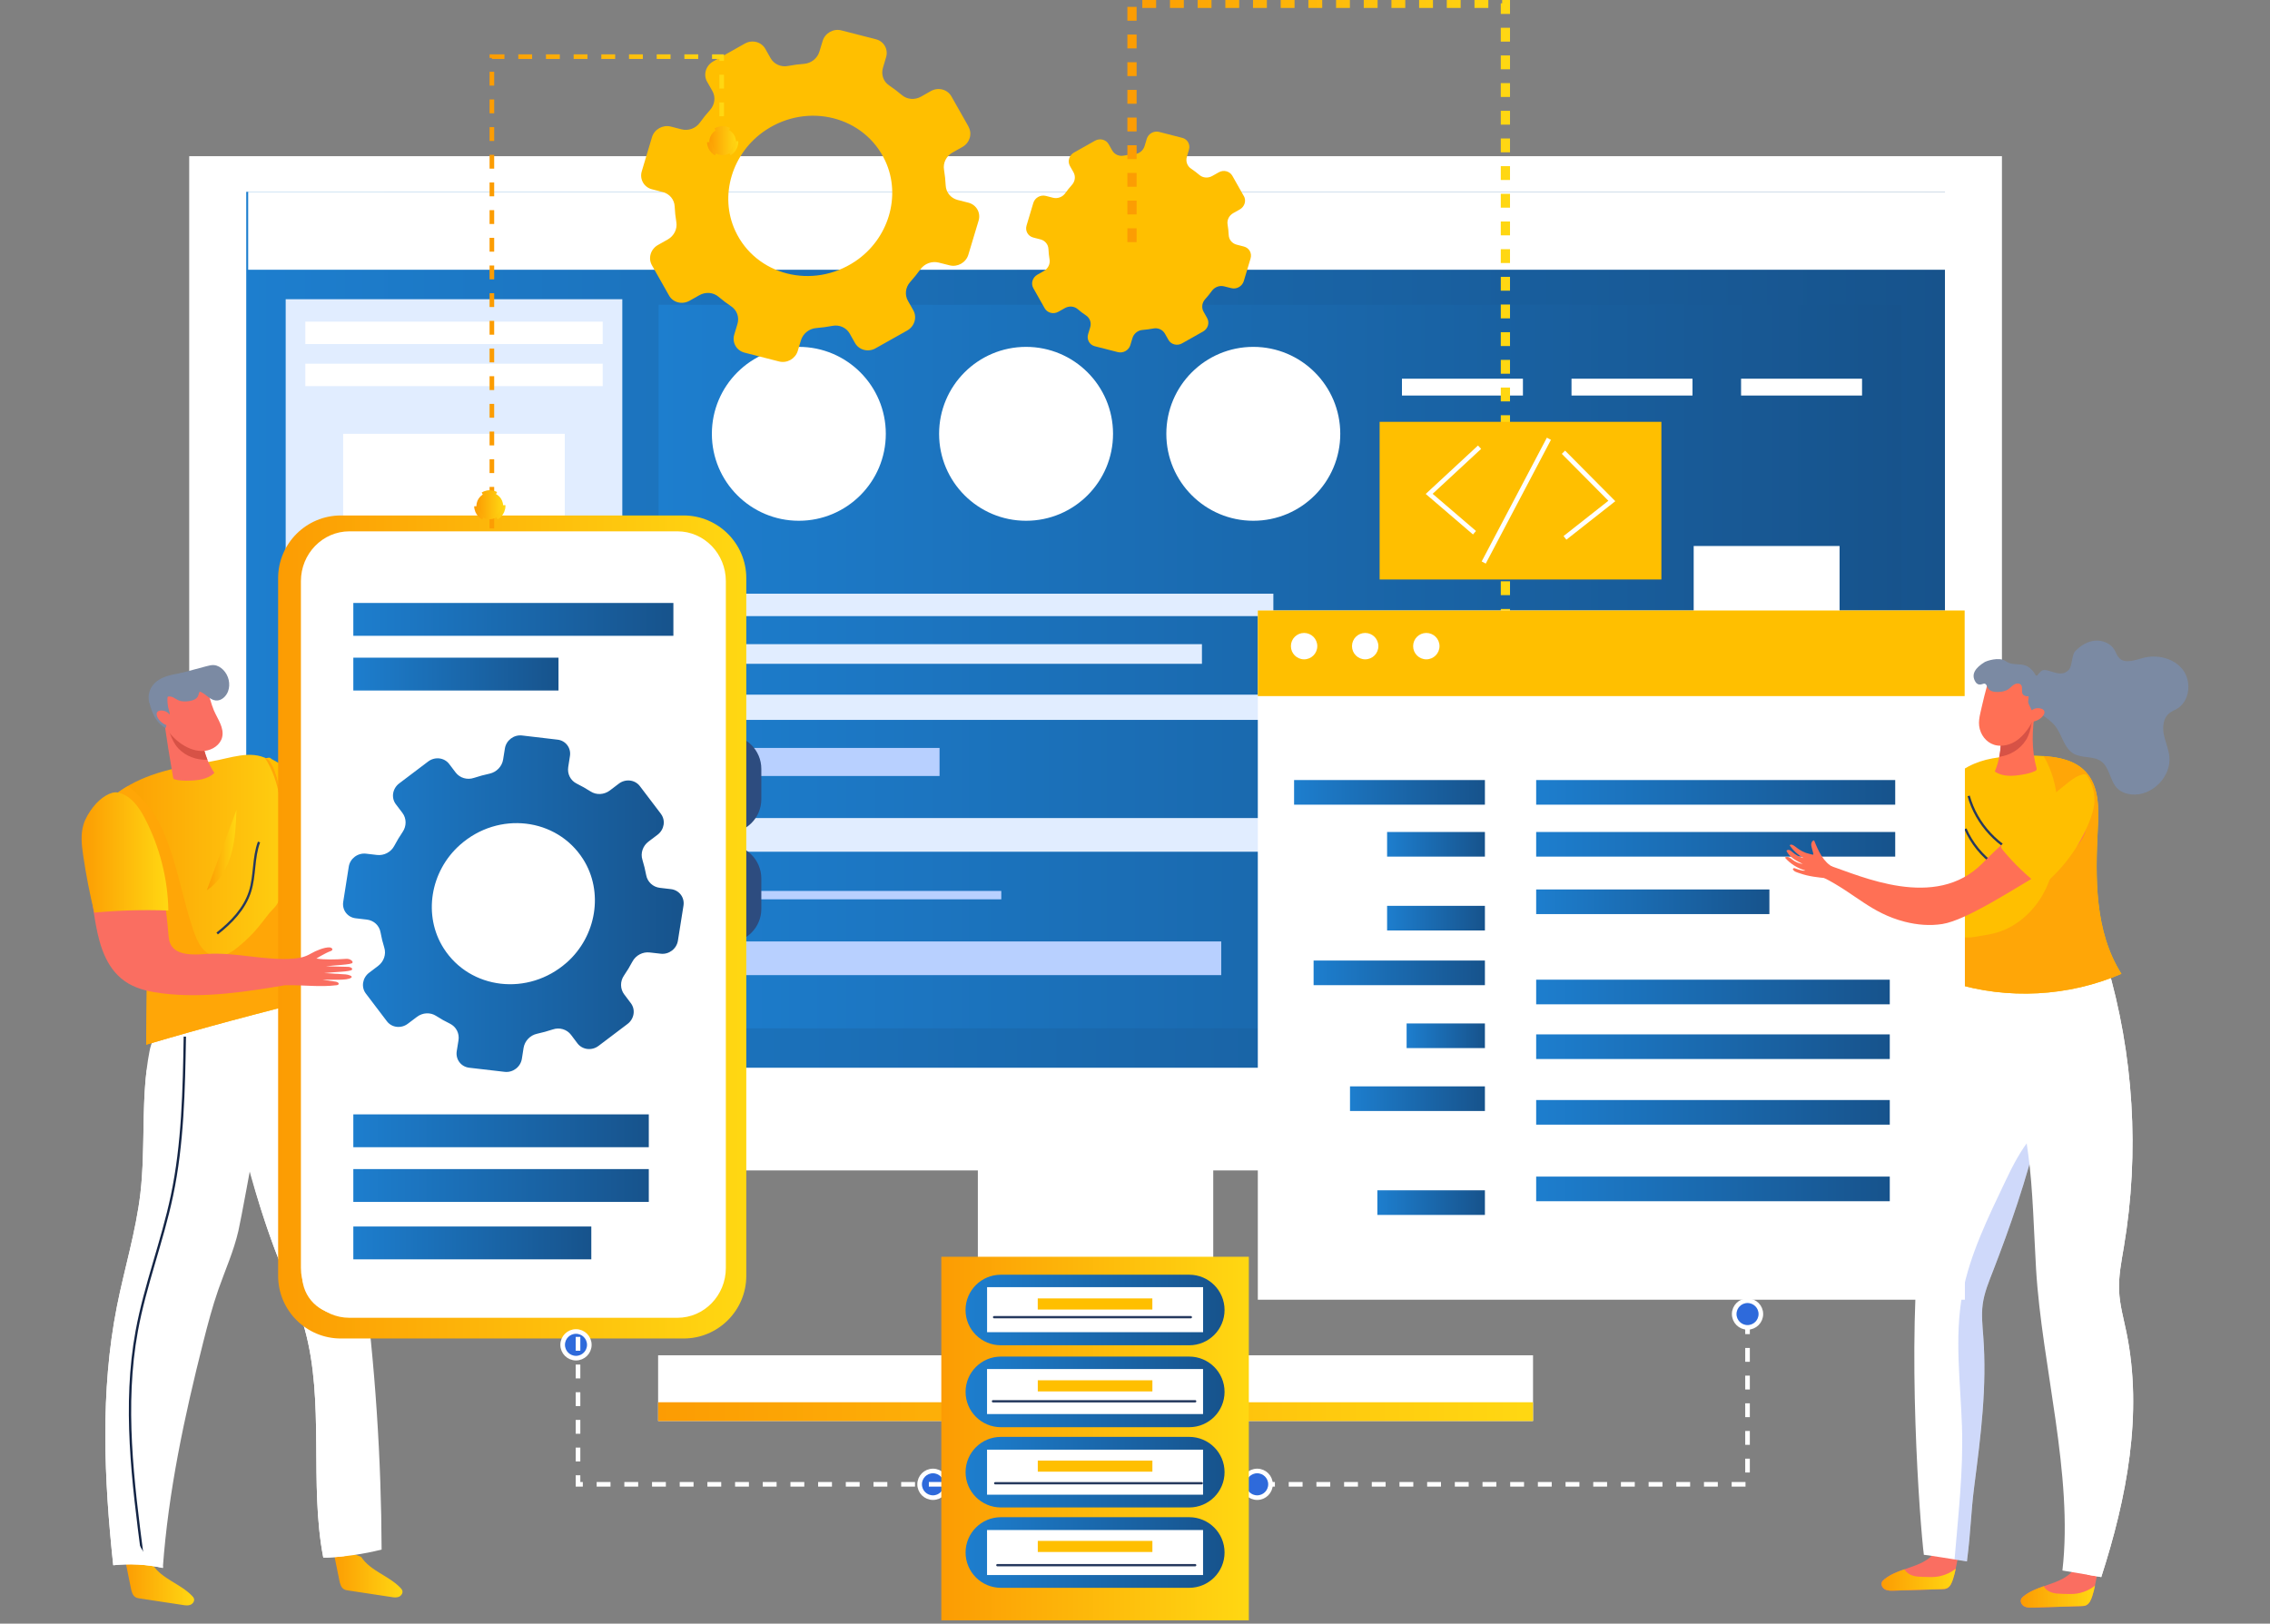 <?xml version="1.0" encoding="UTF-8"?>
<svg xmlns="http://www.w3.org/2000/svg" xmlns:xlink="http://www.w3.org/1999/xlink" viewBox="0 0 492 352">
  <rect x="0" y="0" width="492" height="352" fill="#808080" stroke="none"/>
  <defs>
    <style>
      .cls-1 {
        stroke: #7d7d7d;
      }

      .cls-1, .cls-2, .cls-3, .cls-4, .cls-5, .cls-6, .cls-7, .cls-8, .cls-9, .cls-10, .cls-11, .cls-12, .cls-13, .cls-14, .cls-15, .cls-16, .cls-17, .cls-18, .cls-19, .cls-20, .cls-21, .cls-22, .cls-23, .cls-24, .cls-25, .cls-26, .cls-27, .cls-28, .cls-29, .cls-30, .cls-31, .cls-32, .cls-33, .cls-34, .cls-35, .cls-36, .cls-37, .cls-38, .cls-39, .cls-40, .cls-41, .cls-42, .cls-43, .cls-44, .cls-45, .cls-46, .cls-47, .cls-48, .cls-49, .cls-50, .cls-51, .cls-52, .cls-53, .cls-54, .cls-55, .cls-56, .cls-57, .cls-58, .cls-59, .cls-60, .cls-61, .cls-62, .cls-63, .cls-64, .cls-65, .cls-66, .cls-67, .cls-68, .cls-69, .cls-70, .cls-71, .cls-72 {
        stroke-miterlimit: 10;
      }

      .cls-1, .cls-2, .cls-3, .cls-4, .cls-5, .cls-6, .cls-7, .cls-8, .cls-9, .cls-10, .cls-11, .cls-12, .cls-13, .cls-15, .cls-16, .cls-17, .cls-18, .cls-19, .cls-20, .cls-21, .cls-22, .cls-23, .cls-24, .cls-25, .cls-26, .cls-27, .cls-28, .cls-29, .cls-73, .cls-30, .cls-31, .cls-32, .cls-33, .cls-34, .cls-35, .cls-36, .cls-37, .cls-38, .cls-39, .cls-40, .cls-41, .cls-42, .cls-43, .cls-44, .cls-45, .cls-46, .cls-47, .cls-48, .cls-49, .cls-50, .cls-51, .cls-52, .cls-53, .cls-54, .cls-55, .cls-56, .cls-57, .cls-59, .cls-60, .cls-61, .cls-62, .cls-63, .cls-64, .cls-65, .cls-66, .cls-67, .cls-68, .cls-69, .cls-71, .cls-72 {
        fill: none;
      }

      .cls-1, .cls-2, .cls-3, .cls-4, .cls-5, .cls-6, .cls-7, .cls-8, .cls-10, .cls-11, .cls-12, .cls-13, .cls-15, .cls-16, .cls-17, .cls-18, .cls-19, .cls-20, .cls-21, .cls-22, .cls-23, .cls-24, .cls-25, .cls-27, .cls-28, .cls-29, .cls-30, .cls-31, .cls-32, .cls-33, .cls-34, .cls-35, .cls-36, .cls-38, .cls-40, .cls-41, .cls-42, .cls-43, .cls-44, .cls-45, .cls-46, .cls-48, .cls-49, .cls-50, .cls-52, .cls-53, .cls-54, .cls-55, .cls-56, .cls-57, .cls-59, .cls-60, .cls-61, .cls-62, .cls-63, .cls-64, .cls-66, .cls-67, .cls-68, .cls-69, .cls-71, .cls-72 {
        stroke-width: .75px;
      }

      .cls-2 {
        stroke: #b8b8b8;
      }

      .cls-3 {
        stroke: #d9d9d9;
      }

      .cls-4 {
        stroke: #8a8a8a;
      }

      .cls-5 {
        stroke: #b4b4b4;
      }

      .cls-74 {
        fill: url(#linear-gradient-15);
      }

      .cls-75 {
        fill: url(#linear-gradient-13);
      }

      .cls-76 {
        fill: url(#linear-gradient-28);
      }

      .cls-77 {
        fill: url(#linear-gradient-42);
      }

      .cls-6 {
        stroke: #646464;
      }

      .cls-7 {
        stroke: #545454;
      }

      .cls-8 {
        stroke: #868686;
      }

      .cls-78 {
        fill: #2d4c7f;
      }

      .cls-9 {
        stroke: url(#linear-gradient-21);
        stroke-width: 2px;
      }

      .cls-9, .cls-47, .cls-58, .cls-65, .cls-70 {
        stroke-dasharray: 3 3;
      }

      .cls-79 {
        fill: url(#linear-gradient-2);
      }

      .cls-10 {
        stroke: #191919;
      }

      .cls-11 {
        stroke: #4f4f4f;
      }

      .cls-12 {
        stroke: #000;
      }

      .cls-80 {
        fill: url(#linear-gradient-25);
      }

      .cls-13 {
        stroke: #9b9b9b;
      }

      .cls-81 {
        fill: url(#linear-gradient-10);
      }

      .cls-82 {
        fill: url(#linear-gradient-12);
      }

      .cls-83 {
        fill: url(#linear-gradient-40);
      }

      .cls-84 {
        fill: url(#linear-gradient-27);
      }

      .cls-14 {
        fill: #2e6adb;
      }

      .cls-14, .cls-26, .cls-32, .cls-65 {
        stroke: #fff;
      }

      .cls-15 {
        stroke: #111;
      }

      .cls-16 {
        stroke: #212121;
      }

      .cls-17 {
        stroke: #bcbcbc;
      }

      .cls-18 {
        stroke: #3b3b3b;
      }

      .cls-85 {
        fill: url(#linear-gradient-37);
      }

      .cls-19 {
        stroke: #797979;
      }

      .cls-86 {
        fill: #ff7055;
      }

      .cls-20 {
        stroke: #b0b0b0;
      }

      .cls-21 {
        stroke: silver;
      }

      .cls-87 {
        fill: #fff;
      }

      .cls-22 {
        stroke: #d5d5d5;
      }

      .cls-88 {
        fill: url(#linear-gradient-39);
      }

      .cls-23 {
        stroke: #1d1d1d;
      }

      .cls-24 {
        stroke: #262626;
      }

      .cls-89 {
        fill: #5d81ec;
        mix-blend-mode: multiply;
        opacity: .3;
      }

      .cls-25 {
        stroke: #c9c9c9;
      }

      .cls-90 {
        fill: url(#linear-gradient-26);
      }

      .cls-27 {
        stroke: #929292;
      }

      .cls-28 {
        stroke: #a7a7a7;
      }

      .cls-29 {
        stroke: #969696;
      }

      .cls-91 {
        fill: url(#linear-gradient-4);
      }

      .cls-30 {
        stroke: #434343;
      }

      .cls-92 {
        fill: url(#linear-gradient-35);
      }

      .cls-93 {
        fill: url(#linear-gradient-30);
      }

      .cls-31 {
        stroke: #e6e6e6;
      }

      .cls-94 {
        fill: #7b8aa3;
      }

      .cls-33 {
        stroke: #363636;
      }

      .cls-95 {
        fill: url(#linear-gradient-3);
      }

      .cls-34 {
        stroke: #eee;
      }

      .cls-35 {
        stroke: #fbfbfb;
      }

      .cls-96 {
        fill: url(#linear-gradient-34);
      }

      .cls-97 {
        fill: url(#linear-gradient-5);
      }

      .cls-36 {
        stroke: #9f9f9f;
      }

      .cls-98 {
        fill: url(#linear-gradient-38);
      }

      .cls-99 {
        fill: url(#linear-gradient-22);
      }

      .cls-100 {
        fill: url(#linear-gradient-24);
      }

      .cls-101 {
        fill: #fa6e61;
      }

      .cls-102 {
        isolation: isolate;
      }

      .cls-103 {
        fill: #d75246;
      }

      .cls-37, .cls-39 {
        stroke: #26395e;
      }

      .cls-37, .cls-39, .cls-51 {
        stroke-width: .5px;
      }

      .cls-38 {
        stroke: #080808;
      }

      .cls-104 {
        fill: url(#linear-gradient-33);
      }

      .cls-39 {
        stroke-linecap: round;
      }

      .cls-105 {
        fill: url(#linear-gradient-8);
      }

      .cls-40 {
        stroke: #717171;
      }

      .cls-41 {
        stroke: #474747;
      }

      .cls-42 {
        stroke: #0d0d0d;
      }

      .cls-43 {
        stroke: #c4c4c4;
      }

      .cls-44 {
        stroke: #757575;
      }

      .cls-45 {
        stroke: #f7f7f7;
      }

      .cls-106 {
        fill: url(#linear-gradient-14);
      }

      .cls-46 {
        stroke: #828282;
      }

      .cls-107 {
        fill: url(#linear-gradient-29);
      }

      .cls-47 {
        stroke: url(#linear-gradient-16);
      }

      .cls-48 {
        stroke: #040404;
      }

      .cls-108 {
        fill: url(#linear-gradient-7);
      }

      .cls-109 {
        fill: url(#linear-gradient-9);
      }

      .cls-49 {
        stroke: #d1d1d1;
      }

      .cls-50 {
        stroke: #4b4b4b;
      }

      .cls-110 {
        fill: url(#linear-gradient-11);
      }

      .cls-111 {
        fill: #ffa607;
      }

      .cls-51 {
        stroke: #132444;
      }

      .cls-52 {
        stroke: #323232;
      }

      .cls-53 {
        stroke: #2a2a2a;
      }

      .cls-54 {
        stroke: #151515;
      }

      .cls-112 {
        fill: url(#linear-gradient-6);
      }

      .cls-55 {
        stroke: #a3a3a3;
      }

      .cls-56 {
        stroke: #ababab;
      }

      .cls-57 {
        stroke: #dedede;
      }

      .cls-58 {
        fill: url(#linear-gradient-17);
        stroke: url(#linear-gradient-18);
      }

      .cls-59 {
        stroke: #eaeaea;
      }

      .cls-113 {
        fill: url(#linear-gradient-36);
      }

      .cls-60 {
        stroke: #3f3f3f;
      }

      .cls-61 {
        stroke: #cdcdcd;
      }

      .cls-114 {
        opacity: .1;
      }

      .cls-62 {
        stroke: #696969;
      }

      .cls-63 {
        stroke: #f2f2f2;
      }

      .cls-64 {
        stroke: #8e8e8e;
      }

      .cls-66 {
        stroke: #e2e2e2;
      }

      .cls-115 {
        fill: url(#linear-gradient-32);
      }

      .cls-116 {
        fill: url(#linear-gradient-41);
      }

      .cls-117 {
        fill: #e1edff;
      }

      .cls-67 {
        stroke: #5c5c5c;
      }

      .cls-68 {
        stroke: #2e2e2e;
      }

      .cls-118 {
        fill: #ffbf00;
      }

      .cls-119 {
        fill: url(#linear-gradient);
      }

      .cls-120 {
        fill: url(#linear-gradient-23);
      }

      .cls-69 {
        stroke: #6d6d6d;
      }

      .cls-121 {
        fill: url(#linear-gradient-31);
      }

      .cls-122 {
        clip-path: url(#clippath);
      }

      .cls-70 {
        fill: url(#linear-gradient-19);
        stroke: url(#linear-gradient-20);
      }

      .cls-123 {
        fill: #b8d0ff;
      }

      .cls-71 {
        stroke: #585858;
      }

      .cls-72 {
        stroke: #606060;
      }
    </style>
    <clipPath id="clippath">
      <rect class="cls-73" x="-556.5" y="-540.5" width="1920" height="200"/>
    </clipPath>
    <linearGradient id="linear-gradient" x1="142.64" y1="306.04" x2="332.27" y2="306.04" gradientUnits="userSpaceOnUse">
      <stop offset="0" stop-color="#fc9c03"/>
      <stop offset=".99" stop-color="#ffd712"/>
    </linearGradient>
    <linearGradient id="linear-gradient-2" x1="53.37" y1="136.53" x2="421.54" y2="136.53" gradientUnits="userSpaceOnUse">
      <stop offset="0" stop-color="#1d7ece"/>
      <stop offset="1" stop-color="#17538c"/>
    </linearGradient>
    <linearGradient id="linear-gradient-3" x1="142.74" y1="144.51" x2="412.08" y2="144.51" xlink:href="#linear-gradient-2"/>
    <linearGradient id="linear-gradient-4" x1="72.19" y1="341.11" x2="87.24" y2="341.11" xlink:href="#linear-gradient"/>
    <linearGradient id="linear-gradient-5" x1="27.03" y1="342.85" x2="42.08" y2="342.85" xlink:href="#linear-gradient"/>
    <linearGradient id="linear-gradient-6" x1="23.95" y1="195.06" x2="68.79" y2="195.06" xlink:href="#linear-gradient"/>
    <linearGradient id="linear-gradient-7" x1="44.82" y1="184.28" x2="51.26" y2="184.28" xlink:href="#linear-gradient"/>
    <linearGradient id="linear-gradient-8" x1="60.28" y1="200.97" x2="161.75" y2="200.97" xlink:href="#linear-gradient"/>
    <linearGradient id="linear-gradient-9" x1="74.34" y1="195.91" x2="148.19" y2="195.91" xlink:href="#linear-gradient-2"/>
    <linearGradient id="linear-gradient-10" x1="76.58" y1="134.28" x2="145.95" y2="134.28" xlink:href="#linear-gradient-2"/>
    <linearGradient id="linear-gradient-11" x1="76.58" y1="146.13" x2="121.05" y2="146.13" xlink:href="#linear-gradient-2"/>
    <linearGradient id="linear-gradient-12" x1="76.58" y1="245.15" x2="140.62" y2="245.15" xlink:href="#linear-gradient-2"/>
    <linearGradient id="linear-gradient-13" x1="76.58" y1="257.01" x2="140.62" y2="257.01" xlink:href="#linear-gradient-2"/>
    <linearGradient id="linear-gradient-14" x1="76.58" y1="269.46" x2="128.17" y2="269.46" xlink:href="#linear-gradient-2"/>
    <linearGradient id="linear-gradient-15" x1="17.69" y1="184.81" x2="36.49" y2="184.81" xlink:href="#linear-gradient"/>
    <linearGradient id="linear-gradient-16" x1="106.11" y1="63.17" x2="156.91" y2="63.17" gradientUnits="userSpaceOnUse">
      <stop offset="0" stop-color="#fc9c03"/>
      <stop offset=".99" stop-color="#ffd712"/>
    </linearGradient>
    <linearGradient id="linear-gradient-17" x1="153.74" y1="30.74" x2="159.52" y2="30.74" xlink:href="#linear-gradient-16"/>
    <linearGradient id="linear-gradient-18" x1="153.24" y1="30.74" x2="160.02" y2="30.74" xlink:href="#linear-gradient-16"/>
    <linearGradient id="linear-gradient-19" x1="103.27" y1="109.67" x2="109.05" y2="109.67" xlink:href="#linear-gradient-16"/>
    <linearGradient id="linear-gradient-20" x1="102.77" y1="109.67" x2="109.55" y2="109.67" xlink:href="#linear-gradient-16"/>
    <linearGradient id="linear-gradient-21" x1="244.35" y1="67.37" x2="327.28" y2="67.37" xlink:href="#linear-gradient-16"/>
    <linearGradient id="linear-gradient-22" x1="204.02" y1="311.87" x2="270.67" y2="311.87" xlink:href="#linear-gradient"/>
    <linearGradient id="linear-gradient-23" x1="209.28" y1="301.76" x2="265.41" y2="301.76" xlink:href="#linear-gradient-2"/>
    <linearGradient id="linear-gradient-24" x1="209.28" y1="319.16" x2="265.41" y2="319.16" xlink:href="#linear-gradient-2"/>
    <linearGradient id="linear-gradient-25" x1="209.28" y1="336.58" x2="265.41" y2="336.58" xlink:href="#linear-gradient-2"/>
    <linearGradient id="linear-gradient-26" x1="209.28" y1="284" x2="265.41" y2="284" xlink:href="#linear-gradient-2"/>
    <linearGradient id="linear-gradient-27" x1="407.8" y1="342.47" x2="423.89" y2="342.47" xlink:href="#linear-gradient"/>
    <linearGradient id="linear-gradient-28" x1="437.98" y1="346.14" x2="454.07" y2="346.14" xlink:href="#linear-gradient"/>
    <linearGradient id="linear-gradient-29" x1="332.95" y1="171.78" x2="410.77" y2="171.78" xlink:href="#linear-gradient-2"/>
    <linearGradient id="linear-gradient-30" x1="332.95" y1="183.04" x2="410.77" y2="183.04" xlink:href="#linear-gradient-2"/>
    <linearGradient id="linear-gradient-31" x1="332.95" y1="195.49" x2="383.5" y2="195.49" xlink:href="#linear-gradient-2"/>
    <linearGradient id="linear-gradient-32" x1="332.95" y1="215.06" x2="409.59" y2="215.06" xlink:href="#linear-gradient-2"/>
    <linearGradient id="linear-gradient-33" x1="332.95" y1="226.92" x2="409.59" y2="226.92" xlink:href="#linear-gradient-2"/>
    <linearGradient id="linear-gradient-34" x1="332.95" y1="241.15" x2="409.59" y2="241.15" xlink:href="#linear-gradient-2"/>
    <linearGradient id="linear-gradient-35" x1="332.95" y1="257.75" x2="409.59" y2="257.75" xlink:href="#linear-gradient-2"/>
    <linearGradient id="linear-gradient-36" x1="300.64" y1="199.05" x2="321.84" y2="199.05" xlink:href="#linear-gradient-2"/>
    <linearGradient id="linear-gradient-37" x1="300.64" y1="183.04" x2="321.84" y2="183.04" xlink:href="#linear-gradient-2"/>
    <linearGradient id="linear-gradient-38" x1="280.48" y1="171.78" x2="321.84" y2="171.78" xlink:href="#linear-gradient-2"/>
    <linearGradient id="linear-gradient-39" x1="284.71" y1="210.91" x2="321.84" y2="210.91" xlink:href="#linear-gradient-2"/>
    <linearGradient id="linear-gradient-40" x1="304.87" y1="224.55" x2="321.84" y2="224.55" xlink:href="#linear-gradient-2"/>
    <linearGradient id="linear-gradient-41" x1="292.6" y1="238.18" x2="321.84" y2="238.18" xlink:href="#linear-gradient-2"/>
    <linearGradient id="linear-gradient-42" x1="298.53" y1="260.72" x2="321.84" y2="260.72" xlink:href="#linear-gradient-2"/>
  </defs>
  <g class="cls-102">
    <g id="Layer_1" data-name="Layer 1">
      <g class="cls-122">
        <g class="cls-114">
          <path class="cls-32" d="M902.98,17.94c-121.31,67.2-460.34,107.09-496.1,86.77-81.46-46.28,318.11-234.05,199.33-391.54-103.58-137.33-366.92-241.97-529.12-214.38-144.81,24.64-147.97,144.31-224.19,127.07-128.92-29.16-125.94-372.9-379.2-499.14-89.58-44.65-182.22-47.64-240.97-44.63"/>
          <path class="cls-35" d="M896.13,25.43c-119.02,65.35-453.7,103.17-491.35,81.61-81.19-46.51,310.28-231.9,191.76-387.75-103.49-135.98-364.41-240.21-525.88-213.69-143.29,23.53-147.18,141.15-223.01,123.8-128.72-29.57-127.83-368.59-379.08-493.65-88.89-44.24-180.8-47.51-239.39-44.88"/>
          <path class="cls-45" d="M889.27,32.92c-116.72,63.49-447.07,99.25-486.61,76.44-80.95-46.71,302.44-229.76,184.2-383.96-103.41-134.63-361.88-238.44-522.64-213.01-141.77,22.43-146.39,138-221.82,120.52-128.53-29.99-129.73-364.27-378.95-488.16-88.19-43.84-179.38-47.39-237.81-45.12"/>
          <path class="cls-63" d="M882.42,40.4c-114.43,61.64-440.44,95.34-481.86,71.27-80.71-46.89,294.6-227.61,176.63-380.17-103.33-133.28-359.36-236.68-519.4-212.32-140.24,21.34-145.6,134.84-220.64,117.25-128.33-30.41-131.62-359.96-378.82-482.67-87.5-43.43-177.97-47.26-236.23-45.37"/>
          <path class="cls-34" d="M875.56,47.89c-112.14,59.78-433.81,91.42-477.12,66.1-80.48-47.06,286.76-225.47,169.06-376.38-103.25-131.94-356.82-234.9-516.16-211.64-138.71,20.25-144.81,131.68-219.46,113.98-128.13-30.82-133.51-355.64-378.7-477.19-86.81-43.03-176.55-47.13-234.65-45.62"/>
          <path class="cls-59" d="M868.7,55.38c-109.84,57.93-427.18,87.51-472.37,60.93-80.26-47.21,278.92-223.32,161.49-372.58-103.16-130.59-354.28-233.13-512.93-210.95-137.18,19.17-144.02,128.53-218.28,110.7-127.94-31.24-135.4-351.33-378.57-471.7-86.12-42.62-175.13-47-233.07-45.86"/>
          <path class="cls-31" d="M861.85,62.87c-107.55,56.07-420.55,83.61-467.63,55.76-80.04-47.35,271.08-221.17,153.93-368.79-103.08-129.24-351.74-231.35-509.69-210.27-135.64,18.1-143.28,125.54-217.1,107.43-127.81-31.36-137.3-347.01-378.45-466.21-85.43-42.22-173.71-46.88-231.49-46.11"/>
          <path class="cls-66" d="M854.99,70.36c-105.25,54.22-413.92,79.7-462.88,50.59-79.84-47.47,263.24-219.03,146.36-365-103-127.89-349.19-229.56-506.45-209.58-134.1,17.04-142.49,122.41-215.92,104.16-127.63-31.73-139.19-342.69-378.32-460.72-84.74-41.82-172.29-46.75-229.91-46.36"/>
          <path class="cls-57" d="M848.14,77.84c-102.96,52.36-407.29,75.8-458.14,45.42-79.64-47.59,255.4-216.88,138.79-361.21-102.92-126.54-346.63-227.78-503.21-208.9-132.55,15.98-141.71,119.28-214.73,100.89-127.44-32.1-141.08-338.38-378.19-455.24-84.05-41.41-170.87-46.62-228.33-46.6"/>
          <path class="cls-3" d="M841.28,85.33c-100.67,50.51-400.67,71.9-453.39,40.26-79.44-47.69,247.56-214.74,131.23-357.42-102.83-125.2-344.07-225.98-499.97-208.21-131,14.93-140.93,116.15-213.55,97.61-127.26-32.47-142.97-334.06-378.07-449.75-83.36-41.01-169.45-46.5-226.75-46.85"/>
          <path class="cls-22" d="M834.42,92.82c-98.37,48.65-394.05,68.01-448.65,35.09-79.25-47.79,240-212.83,123.66-353.63-102.5-124.05-341.51-224.19-496.73-207.53-129.45,13.89-140.15,113.01-212.37,94.34-127.07-32.85-144.87-329.75-377.94-444.26-82.67-40.6-168.04-46.37-225.17-47.1"/>
          <path class="cls-49" d="M827.57,100.31c-96.08,46.8-387.43,64.11-443.9,29.92-79.06-47.88,232.19-210.7,116.09-349.84C397.36-342.34,160.83-442,6.27-426.46c-127.89,12.86-139.36,109.88-211.19,91.07-126.89-33.23-146.76-325.43-377.81-438.78-81.98-40.2-166.62-46.24-223.59-47.34"/>
          <path class="cls-61" d="M820.71,107.8c-93.78,44.94-380.8,60.22-439.15,24.75-78.88-47.96,224.37-208.58,108.53-346.05C387.79-334.9,153.73-434.08-.17-419.66c-126.32,11.84-138.58,106.74-210.01,87.79-126.7-33.61-148.65-321.12-377.69-433.29-81.29-39.79-165.2-46.11-222.01-47.59"/>
          <path class="cls-25" d="M813.86,115.28c-91.49,43.08-374.19,56.34-434.41,19.58-78.7-48.04,216.55-206.45,100.96-342.26C378.21-327.46,146.63-426.16-6.61-412.86c-124.76,10.82-137.8,103.6-208.83,84.52-126.52-33.99-150.54-316.8-377.56-427.8-80.6-39.39-163.78-45.99-220.43-47.84"/>
          <path class="cls-43" d="M807,122.77c-89.2,41.23-367.57,52.45-429.66,14.41-78.53-48.11,208.73-204.33,93.39-338.47-102.1-118.74-331.18-216.95-483.78-204.79-123.19,9.82-137.01,100.46-207.64,81.25-126.33-34.37-152.44-312.49-377.43-422.31-79.91-38.98-162.36-45.86-218.85-48.09"/>
          <path class="cls-21" d="M800.14,130.26c-86.9,39.37-360.95,48.57-424.92,9.24-78.35-48.17,200.91-202.2,85.83-334.67-102-117.41-328.59-215.13-480.54-204.1-121.61,8.82-136.23,97.32-206.46,77.98-126.15-34.75-154.33-308.17-377.31-416.83-79.22-38.58-160.94-45.73-217.26-48.33"/>
          <path class="cls-17" d="M793.29,137.75c-84.61,37.52-354.34,44.69-420.17,4.07-78.18-48.23,193.09-200.07,78.26-330.88-101.9-116.08-325.99-213.29-477.3-203.42-120.03,7.84-135.45,94.18-205.28,74.7-125.96-35.14-156.22-303.86-377.18-411.34-78.53-38.17-159.52-45.61-215.68-48.58"/>
          <path class="cls-2" d="M786.43,145.24c-82.31,35.66-347.73,40.81-415.43-1.1-78.02-48.29,185.26-197.95,70.69-327.09-101.8-114.75-323.38-211.46-474.06-202.73-118.45,6.86-134.66,91.04-204.1,71.43-125.78-35.52-158.11-299.54-377.05-405.85-77.84-37.77-158.1-45.48-214.1-48.83"/>
          <path class="cls-5" d="M779.58,152.72c-80.02,33.81-341.12,36.94-410.68-6.26-77.85-48.35,177.44-195.82,63.13-323.3-101.7-113.42-320.77-209.61-470.82-202.05-116.87,5.89-133.88,87.9-202.92,68.16-125.59-35.91-160.01-295.23-376.93-400.36-77.15-37.37-156.69-45.35-212.52-49.07"/>
          <path class="cls-20" d="M772.72,160.21c-77.73,31.95-334.51,33.07-405.94-11.43-77.69-48.4,169.62-193.69,55.56-319.51-101.61-112.08-318.16-207.76-467.58-201.36-115.28,4.94-133.1,84.75-201.74,64.88-125.4-36.3-161.9-290.91-376.8-394.88-76.46-36.96-155.27-45.22-210.94-49.32"/>
          <path class="cls-56" d="M765.86,167.7c-75.43,30.1-327.9,29.2-401.19-16.6-77.53-48.44,161.79-191.56,47.99-315.72-101.51-110.75-315.53-205.9-464.35-200.68-113.69,3.99-132.31,81.61-200.55,61.61-125.22-36.69-163.79-286.59-376.67-389.39-75.77-36.56-153.85-45.1-209.36-49.57"/>
          <path class="cls-28" d="M759.01,175.19c-73.14,28.24-321.29,25.33-396.45-21.77-77.37-48.49,153.96-189.43,40.43-311.93-101.42-109.42-312.91-204.03-461.11-199.99-112.09,3.05-131.53,78.46-199.37,58.34-125.03-37.09-165.68-282.28-376.55-383.9-75.08-36.15-152.43-44.97-207.78-49.81"/>
          <path class="cls-55" d="M752.15,182.68c-70.84,26.39-314.69,21.47-391.7-26.94-77.21-48.53,146.13-187.3,32.86-308.14-101.33-108.09-310.28-202.15-457.87-199.31-110.49,2.13-130.74,75.32-198.19,55.07-124.84-37.48-167.58-277.96-376.42-378.41-74.39-35.75-151.01-44.84-206.2-50.06"/>
          <path class="cls-36" d="M745.3,190.17c-68.55,24.53-308.09,17.61-386.96-32.11-77.05-48.57,138.3-185.17,25.29-304.35-101.23-106.75-307.64-200.27-454.63-198.62-108.89,1.22-129.96,72.17-197.01,51.79-124.65-37.88-169.47-273.65-376.29-372.93-73.7-35.34-149.59-44.72-204.62-50.31"/>
          <path class="cls-13" d="M738.44,197.65c-66.26,22.68-301.49,13.75-382.21-37.28-76.9-48.61,130.47-183.04,17.72-300.56-101.14-105.42-305-198.37-451.39-197.94-107.29.32-129.17,69.02-195.83,48.52-124.47-38.28-171.36-269.33-376.17-367.44-73.01-34.94-148.17-44.59-203.04-50.55"/>
          <path class="cls-29" d="M731.58,205.14c-63.96,20.82-294.89,9.9-377.47-42.45-76.74-48.64,122.64-180.91,10.16-296.76-101.05-104.08-302.36-196.46-448.15-197.25-105.68-.57-128.39,65.87-194.65,45.25-124.28-38.68-173.25-265.02-376.04-361.95-72.32-34.53-146.75-44.46-201.46-50.8"/>
          <path class="cls-27" d="M724.73,212.63c-61.67,18.97-288.29,6.04-372.72-47.61-76.59-48.67,114.81-178.77,2.59-292.97C253.63-230.7,54.89-322.5-90.32-324.53c-104.07-1.45-127.6,62.72-193.46,41.97-124.09-39.08-175.15-260.7-375.91-356.46-71.63-34.13-145.34-44.33-199.88-51.05"/>
          <path class="cls-64" d="M717.87,220.12c-59.37,17.11-281.69,2.19-367.98-52.78-76.44-48.7,106.97-176.64-4.98-289.18C244.04-223.26,47.86-314.46-96.76-317.73c-102.46-2.32-126.82,59.56-192.28,38.7-123.9-39.48-177.04-256.39-375.79-350.98-70.94-33.72-143.92-44.21-198.3-51.29"/>
          <path class="cls-4" d="M711.02,227.61c-57.08,15.25-275.1-1.65-363.23-57.95-76.29-48.73,99.14-174.51-12.54-285.39C234.45-215.81,40.84-306.4-103.2-310.94c-100.85-3.17-126.03,56.41-191.1,35.43-123.71-39.89-178.93-252.07-375.66-345.49-70.25-33.32-142.5-44.08-196.72-51.54"/>
          <path class="cls-8" d="M704.16,235.09c-54.78,13.4-268.51-5.5-358.49-63.12C269.53,123.21,436.97-.4,325.56-109.63,224.86-208.36,33.83-298.34-109.64-304.14c-99.23-4.02-125.24,53.26-189.92,32.16-123.52-40.3-180.82-247.76-375.53-340-69.56-32.92-141.08-43.95-195.14-51.79"/>
          <path class="cls-46" d="M697.3,242.58c-52.49,11.54-261.92-9.34-353.74-68.29-75.99-48.79,83.46-170.23-27.68-277.81C215.26-200.91,26.81-290.25-116.08-297.34c-97.62-4.84-124.46,50.1-188.74,28.88-123.33-40.71-182.71-243.44-375.41-334.51-68.87-32.51-139.66-43.83-193.56-52.03"/>
          <path class="cls-1" d="M690.45,250.07c-50.2,9.69-255.33-13.18-349-73.46-75.85-48.81,75.62-168.09-35.24-274.02C205.67-193.46,19.8-282.16-122.52-290.55c-96-5.66-123.67,46.94-187.56,25.61-123.14-41.12-184.61-239.13-375.28-329.03-68.18-32.11-138.24-43.7-191.98-52.28"/>
          <path class="cls-19" d="M683.59,257.56c-47.9,7.83-248.74-17.01-344.25-78.63-75.7-48.84,67.78-165.95-42.81-270.23C196.07-186.01,12.79-274.05-128.95-283.75c-94.38-6.46-122.88,43.79-186.38,22.34-122.94-41.53-186.5-234.81-375.15-323.54-67.48-31.7-136.82-43.57-190.4-52.53"/>
          <path class="cls-44" d="M676.74,265.05c-45.61,5.98-242.16-20.85-339.51-83.8-75.56-48.86,59.94-163.81-50.38-266.44C186.48-178.56,5.78-265.92-135.39-276.96c-92.76-7.25-122.09,40.63-185.19,19.06-122.75-41.95-188.39-230.49-375.03-318.05-66.79-31.3-135.41-43.44-188.81-52.78"/>
          <path class="cls-40" d="M669.88,272.53c-43.31,4.12-235.58-24.68-334.76-88.96-75.41-48.88,52.1-161.67-57.94-262.65C176.88-171.1-1.23-257.78-141.83-270.16c-91.14-8.03-121.31,37.47-184.01,15.79-122.56-42.37-190.28-226.18-374.9-312.56-66.1-30.89-133.99-43.32-187.23-53.02"/>
          <path class="cls-69" d="M663.02,280.02c-41.02,2.27-229-28.5-330.02-94.13-75.27-48.9,44.25-159.53-65.51-258.85C167.28-163.65-8.23-249.61-148.27-263.37c-89.52-8.79-120.52,34.31-182.83,12.52-122.36-42.79-192.18-221.86-374.77-307.08-65.41-30.49-132.57-43.19-185.65-53.27"/>
          <path class="cls-62" d="M656.17,287.51c-38.73.41-222.42-32.33-325.27-99.3-75.13-48.92,36.41-157.39-73.08-255.06C157.68-156.19-15.24-241.43-154.71-256.57c-87.89-9.54-119.73,31.15-181.65,9.25-122.17-43.21-194.07-217.55-374.65-301.59-64.72-30.08-131.15-43.06-184.07-53.52"/>
          <path class="cls-6" d="M649.31,295c-36.43-1.44-215.84-36.15-320.53-104.47-74.99-48.94,28.56-155.24-80.64-251.27C148.08-148.73-22.25-233.23-161.15-249.78c-86.27-10.28-118.94,27.98-180.47,5.97-121.97-43.63-195.96-213.23-374.52-296.1-64.03-29.68-129.73-42.94-182.49-53.76"/>
          <path class="cls-72" d="M642.46,302.49c-34.14-3.3-209.27-39.97-315.78-109.64-74.84-48.95,20.71-153.09-88.21-247.48C138.48-141.28-29.25-225.01-167.59-242.98c-84.66-11-118.15,24.82-179.29,2.7-121.77-44.06-197.85-208.92-374.39-290.61-63.34-29.27-128.31-42.81-180.91-54.01"/>
          <path class="cls-67" d="M635.6,309.97c-31.84-5.15-202.69-43.79-311.04-114.81-74.7-48.97,12.86-150.94-95.78-243.69C128.87-133.82-36.26-216.77-174.03-236.19c-83.04-11.71-117.36,21.66-178.1-.57-121.57-44.49-199.75-204.6-374.27-285.13-62.65-28.87-126.89-42.68-179.33-54.26"/>
          <path class="cls-71" d="M628.74,317.46c-29.55-7.01-196.12-47.6-306.29-119.98-74.56-48.98,5.01-148.79-103.34-239.9C119.27-126.36-43.28-208.5-180.47-229.39c-81.42-12.4-116.57,18.49-176.92-3.85-121.38-44.92-201.64-200.29-374.14-279.64-61.96-28.47-125.47-42.55-177.75-54.5"/>
          <path class="cls-7" d="M621.89,324.95c-27.26-8.87-189.55-51.41-301.55-125.15-74.42-49-2.84-146.64-110.91-236.11C109.66-118.89-50.3-200.21-186.91-222.6c-79.81-13.08-115.78,15.32-175.74-7.12-121.18-45.35-203.53-195.97-374.01-274.15-61.27-28.06-124.06-42.43-176.17-54.75"/>
          <path class="cls-11" d="M615.03,332.44c-24.96-10.72-182.99-55.22-296.8-130.31-74.29-49.01-10.69-144.49-118.48-232.32C100.06-111.43-57.32-191.89-193.35-215.8c-78.2-13.74-114.99,12.15-174.56-10.39-120.98-45.78-205.42-191.66-373.89-268.66-60.58-27.66-122.64-42.3-174.59-55"/>
          <path class="cls-50" d="M608.18,339.93c-22.67-12.58-176.42-59.02-292.06-135.48-74.15-49.03-18.55-142.33-126.05-228.53C90.45-103.96-64.35-183.55-199.79-209.01c-76.59-14.4-114.19,8.99-173.38-13.66-120.77-46.22-207.32-187.34-373.76-263.18-59.89-27.25-121.22-42.17-173.01-55.24"/>
          <path class="cls-41" d="M601.32,347.42c-20.37-14.43-169.86-62.83-287.31-140.65-74.01-49.04-26.4-140.18-133.61-224.74C80.84-96.49-71.38-175.18-206.22-202.21c-74.99-15.03-113.4,5.82-172.2-16.94-120.57-46.66-209.21-183.03-373.63-257.69-59.2-26.85-119.8-42.05-171.43-55.49"/>
          <path class="cls-30" d="M594.46,354.9c-18.08-16.29-163.3-66.63-282.57-145.82-73.87-49.05-34.26-138.02-141.18-220.94C71.23-89.03-78.43-166.78-212.66-195.42c-73.39-15.66-112.61,2.65-171.01-20.21-120.37-47.1-211.1-178.71-373.51-252.2-58.51-26.44-118.38-41.92-169.85-55.74"/>
          <path class="cls-60" d="M587.61,362.39c-15.79-18.14-156.74-70.42-277.82-150.99-73.74-49.06-42.12-135.86-148.75-217.15C61.62-81.55-85.49-158.35-219.1-188.62c-71.8-16.27-111.82-.53-169.83-23.48-120.16-47.55-212.99-174.39-373.38-246.71-57.82-26.04-116.96-41.79-168.27-55.98"/>
          <path class="cls-18" d="M580.75,369.88c-13.49-20-150.18-74.22-273.08-156.16C234.07,164.65,257.7,80.02,151.36.36,52-74.08-92.55-149.88-225.54-181.83c-70.21-16.86-111.02-3.7-168.65-26.76-119.96-47.99-214.89-170.08-373.25-241.23-57.13-25.63-115.54-41.66-166.69-56.23"/>
          <path class="cls-33" d="M573.9,377.37c-11.2-21.85-143.63-78.01-268.33-161.33C232.1,166.96,247.72,84.51,141.68,6.47,42.39-66.61-99.64-141.39-231.98-175.03c-68.63-17.45-110.23-6.87-167.47-30.03-119.75-48.44-216.78-165.76-373.13-235.74-56.44-25.23-114.12-41.54-165.11-56.48"/>
          <path class="cls-52" d="M567.04,384.86c-8.9-23.71-137.07-81.79-263.59-166.5C230.12,169.27,237.75,88.99,132,12.58,32.77-59.13-106.73-132.85-238.42-168.23c-67.05-18.02-109.43-10.05-166.29-33.3-119.54-48.89-218.67-161.45-373-230.25-55.75-24.82-112.71-41.41-163.53-56.72"/>
          <path class="cls-68" d="M560.18,392.34c-6.61-25.56-130.52-85.58-258.84-171.67-73.19-49.1-73.56-127.2-179.01-201.99C23.16-51.65-113.85-124.29-244.86-161.44c-65.49-18.57-108.64-13.22-165.11-36.57-119.33-49.35-220.56-157.13-372.87-224.76-55.06-24.42-111.29-41.28-161.95-56.97"/>
          <path class="cls-53" d="M553.33,399.83c-4.31-27.42-123.97-89.36-254.1-176.83-73.06-49.11-81.43-125.02-186.58-198.2C13.54-44.17-120.98-115.68-251.3-154.64c-63.93-19.12-107.84-16.4-163.92-39.85-119.12-49.8-222.46-152.82-372.75-219.28-54.37-24.02-109.87-41.16-160.36-57.22"/>
          <path class="cls-24" d="M546.47,407.32c-2.02-29.27-117.43-93.14-249.35-182-72.93-49.12-89.29-122.85-194.15-194.41C3.92-36.68-128.14-107.03-257.74-147.85c-62.39-19.65-107.04-19.58-162.74-43.12-118.91-50.26-224.35-148.5-372.62-213.79-53.68-23.61-108.45-41.03-158.78-57.47"/>
          <path class="cls-16" d="M539.62,414.81c.27-31.13-110.88-96.92-244.61-187.17-72.79-49.13-97.16-120.67-201.71-190.62C-5.7-29.2-135.33-98.35-264.18-141.05c-60.85-20.17-106.25-22.76-161.56-46.39-118.69-50.72-226.24-144.19-372.5-208.3-52.99-23.21-107.03-40.9-157.2-57.71"/>
          <path class="cls-23" d="M532.76,422.3c2.57-32.99-104.34-100.69-239.86-192.34-72.66-49.14-105.02-118.5-209.28-186.83C-15.32-21.71-142.54-89.62-270.62-134.26c-59.33-20.68-105.45-25.94-160.38-49.67-118.48-51.18-228.13-139.87-372.37-202.82-52.3-22.8-105.61-40.77-155.62-57.96"/>
          <path class="cls-10" d="M525.9,429.78c4.86-34.84-97.8-104.46-235.12-197.51-72.53-49.14-112.89-116.31-216.85-183.03C-24.94-14.22-149.78-80.85-277.06-127.46c-57.82-21.18-104.65-29.12-159.2-52.94-118.26-51.65-230.03-135.56-372.24-197.33-51.61-22.4-104.19-40.65-154.04-58.21"/>
          <path class="cls-54" d="M519.05,437.27c7.16-36.7-91.26-108.23-230.37-202.68-72.39-49.15-120.76-114.13-224.41-179.24C-34.56-6.72-157.05-72.03-283.49-120.67c-56.32-21.66-103.85-32.3-158.02-56.21-118.04-52.12-231.92-131.24-372.12-191.84-50.92-21.99-102.78-40.52-152.46-58.45"/>
          <path class="cls-15" d="M512.19,444.76c9.45-38.55-84.72-111.99-225.63-207.85C214.3,187.76,157.82,125.16,54.58,61.46-44.29.96-164.36-63.17-289.93-113.87c-54.84-22.14-103.05-35.48-156.83-59.48-117.82-52.59-233.81-126.93-371.99-186.35-50.23-21.59-101.36-40.39-150.88-58.7"/>
          <path class="cls-42" d="M505.34,452.25c11.74-40.41-78.36-115.51-220.88-213.02-72.22-49.04-136.58-109.6-239.55-171.66C-53.89,8.42-171.71-54.26-296.37-107.08c-53.38-22.62-102.21-38.75-155.65-62.76-117.52-53.25-235.7-122.61-371.86-180.87-49.54-21.18-99.94-40.27-149.3-58.95"/>
          <path class="cls-38" d="M498.48,459.74c14.04-42.26-71.77-119.35-216.14-218.18-72.06-49.09-144.42-107.46-247.12-167.87C-63.49,15.88-179.11-45.3-302.81-100.28c-51.93-23.08-101.42-41.9-154.47-66.03-117.32-53.67-237.6-118.3-371.74-175.38-48.85-20.78-98.52-40.14-147.72-59.19"/>
          <path class="cls-48" d="M491.62,467.22c16.33-44.12-65.19-123.18-211.39-223.35C208.33,194.74,127.97,138.56,25.55,79.79-73.08,23.34-186.55-36.29-309.25-93.49c-50.5-23.54-100.63-45.06-153.29-69.3-117.12-54.08-239.49-113.98-371.61-169.89-48.16-20.38-97.1-40.01-146.14-59.44"/>
          <path class="cls-12" d="M484.77,474.71C535.37,349.82-121.49-33.97-983.84-383.36"/>
        </g>
      </g>
      <g>
        <g>
          <g>
            <rect class="cls-87" x="211.94" y="250.4" width="51.02" height="44.8"/>
            <g>
              <rect class="cls-87" x="142.64" y="293.82" width="189.63" height="14.25"/>
              <rect class="cls-119" x="142.64" y="304" width="189.63" height="4.07"/>
            </g>
          </g>
          <g>
            <rect class="cls-87" x="41.01" y="33.86" width="392.89" height="219.88"/>
            <rect class="cls-79" x="53.37" y="41.58" width="368.18" height="189.9"/>
            <g>
              <rect class="cls-87" x="53.79" y="41.58" width="368.25" height="16.9"/>
              <g>
                <g>
                  <g>
                    <rect class="cls-117" x="61.92" y="64.87" width="72.96" height="159.29"/>
                    <rect class="cls-87" x="66.18" y="69.73" width="64.45" height="4.86"/>
                    <rect class="cls-87" x="66.18" y="78.85" width="64.45" height="4.86"/>
                    <rect class="cls-87" x="66.18" y="154.85" width="64.45" height="4.86"/>
                    <rect class="cls-87" x="66.18" y="164.73" width="64.45" height="2.74"/>
                    <rect class="cls-87" x="66.18" y="170.2" width="64.45" height="2.74"/>
                    <rect class="cls-87" x="66.18" y="176.28" width="64.45" height="2.74"/>
                    <rect class="cls-87" x="74.38" y="94.05" width="48.03" height="48.64"/>
                  </g>
                  <g>
                    <polygon class="cls-123" points="78.3 187.48 78.3 209.87 97.64 198.68 78.3 187.48"/>
                    <polygon class="cls-123" points="102.73 187.48 102.73 209.87 122.07 198.68 102.73 187.48"/>
                  </g>
                </g>
                <g>
                  <rect class="cls-95" x="142.74" y="66.08" width="269.34" height="156.86"/>
                  <g>
                    <path class="cls-87" d="M191.99,94.05c0,10.41-8.44,18.85-18.85,18.85s-18.85-8.44-18.85-18.85,8.44-18.85,18.85-18.85,18.85,8.44,18.85,18.85Z"/>
                    <path class="cls-87" d="M241.24,94.05c0,10.41-8.44,18.85-18.85,18.85s-18.85-8.44-18.85-18.85,8.44-18.85,18.85-18.85,18.85,8.44,18.85,18.85Z"/>
                    <path class="cls-87" d="M290.49,94.05c0,10.41-8.44,18.85-18.85,18.85s-18.85-8.44-18.85-18.85,8.44-18.85,18.85-18.85,18.85,8.44,18.85,18.85Z"/>
                  </g>
                  <g>
                    <rect class="cls-87" x="303.86" y="82.1" width="26.22" height="3.65"/>
                    <rect class="cls-87" x="340.61" y="82.1" width="26.22" height="3.65"/>
                    <rect class="cls-87" x="377.36" y="82.1" width="26.22" height="3.65"/>
                  </g>
                  <g>
                    <rect class="cls-117" x="154.3" y="128.71" width="121.69" height="4.86"/>
                    <rect class="cls-117" x="154.3" y="139.65" width="106.21" height="4.26"/>
                    <rect class="cls-117" x="154.3" y="150.6" width="198.21" height="5.47"/>
                    <rect class="cls-123" x="154.3" y="162.15" width="49.34" height="6.08"/>
                    <rect class="cls-117" x="154.3" y="177.35" width="136.32" height="7.3"/>
                    <rect class="cls-123" x="154.3" y="193.15" width="62.72" height="1.82"/>
                    <rect class="cls-123" x="154.3" y="204.1" width="110.39" height="7.3"/>
                  </g>
                  <rect class="cls-87" x="367.09" y="118.37" width="31.62" height="93.02"/>
                </g>
              </g>
            </g>
          </g>
        </g>
        <g>
          <path class="cls-118" d="M209.92,27.45l-3.72-6.57c-.87-1.52-2.85-2.03-4.44-1.14l-2.13,1.21c-1.36.77-3.04.63-4.17-.35-.88-.74-1.78-1.43-2.72-2.06-1.27-.83-1.81-2.38-1.37-3.84l.68-2.3c.52-1.7-.47-3.46-2.21-3.89l-7.48-1.92c-1.73-.45-3.55.58-4.06,2.29l-.7,2.3c-.43,1.47-1.77,2.53-3.31,2.66-1.15.08-2.33.24-3.49.46-1.51.3-3.03-.37-3.77-1.67l-1.16-2.05c-.87-1.52-2.85-2.03-4.44-1.13l-6.86,3.87c-1.59.9-2.18,2.86-1.32,4.38l1.16,2.04c.73,1.3.53,2.95-.51,4.1-.79.87-1.52,1.79-2.2,2.74-.9,1.26-2.49,1.84-3.98,1.46l-2.33-.6c-1.74-.44-3.57.59-4.08,2.3l-2.21,7.39c-.52,1.7.47,3.46,2.2,3.9l2.33.6c1.49.38,2.54,1.64,2.6,3.15.05,1.12.17,2.26.36,3.38.25,1.48-.5,2.98-1.85,3.75l-2.13,1.2c-1.59.89-2.18,2.86-1.32,4.38l3.72,6.58c.86,1.53,2.85,2.03,4.44,1.13l2.13-1.2c1.36-.77,3.03-.63,4.17.35.87.74,1.78,1.43,2.72,2.06,1.27.84,1.81,2.38,1.36,3.84l-.69,2.29c-.51,1.72.48,3.46,2.22,3.91l7.48,1.91c1.74.45,3.55-.58,4.07-2.29l.69-2.3c.45-1.45,1.77-2.53,3.31-2.65,1.16-.09,2.32-.25,3.49-.47,1.52-.31,3.03.37,3.77,1.68l1.15,2.04c.87,1.53,2.86,2.04,4.45,1.14l6.86-3.86c1.6-.9,2.18-2.87,1.31-4.39l-1.15-2.04c-.74-1.3-.55-2.94.49-4.09.79-.89,1.53-1.79,2.21-2.74.9-1.26,2.5-1.84,3.98-1.46l2.34.59c1.73.44,3.55-.58,4.07-2.3l2.22-7.38c.52-1.71-.47-3.45-2.21-3.9l-2.33-.59c-1.48-.38-2.52-1.64-2.59-3.16-.06-1.12-.17-2.25-.36-3.38-.26-1.48.49-2.98,1.85-3.75l2.14-1.2c1.59-.9,2.18-2.86,1.31-4.38ZM185.34,56.67c-9.22,6.16-21.52,3.02-25.98-6.63-3.52-7.6-.71-16.94,6.55-21.79,9.21-6.15,21.5-3.01,25.97,6.65,3.51,7.59.7,16.93-6.54,21.77Z"/>
          <path class="cls-118" d="M269.57,42.48l-2.47-4.37c-.58-1.01-1.9-1.35-2.95-.75l-1.42.8c-.91.51-2.02.42-2.77-.23-.58-.49-1.19-.95-1.81-1.37-.84-.56-1.2-1.59-.91-2.56l.45-1.53c.35-1.14-.31-2.31-1.47-2.59l-4.98-1.28c-1.15-.3-2.37.38-2.7,1.53l-.46,1.53c-.29.98-1.18,1.68-2.2,1.77-.77.05-1.55.16-2.32.31-1,.2-2.01-.25-2.5-1.12l-.77-1.36c-.57-1.01-1.9-1.35-2.95-.76l-4.56,2.57c-1.06.6-1.45,1.9-.88,2.92l.77,1.36c.49.87.36,1.96-.34,2.73-.52.58-1.01,1.19-1.46,1.82-.6.84-1.66,1.22-2.65.97l-1.55-.4c-1.15-.29-2.37.39-2.71,1.53l-1.47,4.91c-.34,1.14.32,2.3,1.47,2.59l1.55.4c.99.25,1.69,1.09,1.73,2.1.04.75.11,1.51.24,2.25.17.98-.33,1.99-1.23,2.5l-1.41.8c-1.06.6-1.45,1.91-.88,2.92l2.47,4.37c.58,1.01,1.9,1.35,2.96.75l1.42-.8c.91-.51,2.02-.42,2.77.23.57.5,1.18.95,1.81,1.37.84.56,1.2,1.59.9,2.56l-.46,1.52c-.34,1.15.32,2.31,1.48,2.6l4.97,1.27c1.16.29,2.36-.39,2.71-1.52l.46-1.53c.3-.97,1.17-1.69,2.2-1.76.77-.06,1.54-.17,2.32-.31,1.01-.21,2.02.25,2.51,1.11l.77,1.36c.57,1.01,1.9,1.35,2.95.75l4.56-2.57c1.06-.6,1.45-1.9.87-2.92l-.76-1.36c-.5-.86-.36-1.96.33-2.72.53-.59,1.02-1.19,1.47-1.82.6-.83,1.67-1.22,2.65-.97l1.55.39c1.15.3,2.36-.39,2.71-1.53l1.47-4.91c.35-1.14-.31-2.3-1.47-2.59l-1.55-.4c-.98-.25-1.68-1.09-1.72-2.1-.04-.75-.11-1.5-.24-2.25-.18-.98.32-1.98,1.23-2.49l1.42-.8c1.05-.6,1.45-1.9.87-2.91Z"/>
        </g>
        <g>
          <g>
            <g>
              <g>
                <path class="cls-91" d="M78.28,337.53c2.01,3.07,5.97,4.06,8.5,6.69.18.19.36.39.43.65.15.55-.28,1.12-.79,1.32-.52.2-1.09.12-1.64.03-3.09-.47-6.18-.94-9.28-1.41-.34-.05-.68-.1-.97-.28-.63-.38-.84-1.21-.99-1.95-.45-2.23-.9-4.45-1.35-6.67,2.06.29,4.1.76,6.09,1.62"/>
                <path class="cls-87" d="M70.93,337.68c-.29,0-.57,0-.86-.01-3.1-16.07.38-33.71-4.04-49.6-1.37-4.92-3.47-9.56-5.34-14.28-6.07-15.26-11.34-35.8-12.62-52.41,6.16-1.43,12.17-1.79,18.19-4.55,11.18,37.22,16.31,79.83,16.45,119.11-3.87.97-7.81,1.54-11.78,1.74"/>
                <path class="cls-87" d="M57.89,248.64c4.86,7.7,7.45,16.73,10.35,25.34,6.94,20.63,6.84,42.85,6.42,63.39-1.24.14-2.48.25-3.73.32-.29,0-.57,0-.86-.01-3.1-16.07.38-33.71-4.04-49.6-1.37-4.92-3.47-9.56-5.34-14.28-3.91-9.85-6.87-20.15-8.82-30.68,2.47,1.16,4.46,3.05,6.03,5.53Z"/>
              </g>
              <g>
                <path class="cls-97" d="M33.12,339.27c2.01,3.07,5.97,4.07,8.5,6.69.18.19.36.39.43.64.15.55-.28,1.12-.8,1.32-.52.2-1.09.12-1.64.03-3.09-.47-6.18-.94-9.28-1.41-.33-.05-.68-.1-.97-.28-.63-.38-.84-1.21-.99-1.95-.45-2.23-.9-4.45-1.35-6.67,2.06.29,4.11.76,6.09,1.62"/>
                <g>
                  <path class="cls-87" d="M61.27,216.55c-1.94,8.14-8.39,44.98-9.6,50.29-1,4.38-2.86,8.49-4.34,12.72-1.3,3.73-2.31,7.57-3.28,11.41-4.07,16.07-7.57,32.38-8.76,48.95-3.52-.78-7.17-.97-10.75-.59-1.99-18.66-2.84-37.69.79-56.07,1.62-8.21,4.13-16.26,5.1-24.58,1.18-10.19.02-20.62,1.96-30.69.19-.97.42-1.97,1.02-2.73.79-1.01,2.07-1.43,3.27-1.8,8.15-2.5,16.36-4.8,24.59-6.91"/>
                  <path class="cls-51" d="M40.06,224.73c-.2,11.56-.41,23.21-2.8,34.52-2.08,9.87-5.79,19.36-7.62,29.29-2.96,16.11-.86,32.66,1.26,48.91"/>
                  <path class="cls-87" d="M30.44,258.69c1.03-8.89.28-17.97,1.36-26.82,3.17,7.08,4.05,14.3,3.16,22.29-1.46,13.14-6.08,25.67-7.29,38.85-.93,10.14-1.48,20.61-.2,30.74.65,5.15,1.85,14.26,7.86,15.84,0,.11-.02.23-.03.34-3.52-.78-7.17-.97-10.75-.59-1.99-18.66-2.84-37.69.79-56.07,1.62-8.21,4.13-16.26,5.1-24.58Z"/>
                </g>
              </g>
              <g>
                <g>
                  <g>
                    <path class="cls-101" d="M59.68,165.73c8.01,6.84,16.36,13.24,25.02,19.15,3.82-6.72,7.09-13.79,9.75-21.11,1.89.96,3.78,1.93,5.66,2.89-1.08,7.68-3.35,15.18-6.69,22.11-.97,2.02-2.11,4.08-3.97,5.23-3.68,2.28-8.31.1-12.06-2.06-4-2.31-8.01-4.63-12.01-6.94-.61-.35-1.23-.71-1.67-1.27-.65-.81-.82-1.91-.98-2.95-.72-4.84-1.44-9.68-3.07-15.04"/>
                    <path class="cls-118" d="M58.75,164.49c5.85,3.1,11.22,7.1,15.86,11.82.5.51,1.03,1.1,1.05,1.82.01.49-.22.96-.45,1.39-1.47,2.83-2.94,5.65-4.41,8.48-.11.21-.23.43-.45.53-.26.12-.55.02-.81-.08-4.66-1.75-9.62-3.73-12.36-7.89-1.73-2.62-2.35-5.8-2.69-8.92-.2-1.83-.27-3.8.67-5.38.95-1.58,3.3-2.42,3.59-1.78"/>
                    <path class="cls-101" d="M93.5,166.29c.54-1.96,1.21-4.86.83-6.45-.26-1.07-.46-3.03-.02-3.98.12-.25.44-.49.71-.31.19.12.19.36.2.55,0,.77.71,3.81.67,3.1.82-1.28,1.63-3.54,2.05-5,.1-.34.19-.69.42-.96.24-.27.8-.6,1.07-.3.34.38-.77,3.49-1.15,5.24l1.76-4.12c.14-.34.57-.74.89-.46.43.38-.83,3.65-1.25,5.48.61-1.28,1.22-2.56,1.83-3.84.24-.51.98-1.35,1.18-.77.36,1.05-.98,3.61-1.64,5.53.47-.77.94-1.55,1.41-2.32.16-.25.53-.53.78-.29.13.12.11.3.07.46-.76,3.34-1.96,5.83-3.29,9.41-1.85-1.05-4.93.55-6.52-.95"/>
                  </g>
                  <g>
                    <path class="cls-112" d="M58.04,164.58c-3.77-2.05-8.11-.2-12.34.51-6.9,1.16-14.06,2.42-19.77,6.46-.49.34-.96.72-1.3,1.21-.5.74-.61,1.66-.65,2.55-.52,10.37,6,19.79,7.46,30.06.44,3.14.41,6.33.38,9.51-.04,3.86-.08,7.73-.13,11.6,12.28-3.63,24.65-6.96,37.1-9.98-.93-16.15-4.82-31.96-8.7-47.67-.48-1.96-1.43-3.91-2.06-4.25"/>
                    <path class="cls-111" d="M23.98,175.32c.04-.89.15-1.81.65-2.55.33-.49.81-.86,1.3-1.21.6-.42,1.21-.81,1.84-1.17,1.39,1.14,2.68,2.41,3.86,3.76,2.11,2.44,3.53,5.35,4.67,8.35,2.31,6.1,3.39,12.58,5.47,18.76.48,1.43,1,2.86,1.88,4.09.85,1.17,2.24,2.05,3.73,1.95,1.57-.11,2.98-.96,4.16-1.94,1.28-1.06,2.51-2.17,3.62-3.41,1.14-1.26,2.13-2.63,3.19-3.96.49-.61,1.1-1.1,1.55-1.75.46-.65.72-1.39,1.06-2.1.76-1.57.96-3.4,1.12-5.12.17-1.83.14-3.67,0-5.5-.26-3.52-.75-7.06-1.43-10.53-.6-3.07-1.5-6.1-3.26-8.71.21.09.42.19.63.3.63.34,1.57,2.29,2.06,4.25,3.87,15.71,7.76,31.52,8.7,47.67-12.45,3.02-24.82,6.35-37.1,9.98l.13-11.6c.04-3.17.07-6.36-.38-9.51-1.46-10.28-7.98-19.69-7.46-30.06"/>
                    <g>
                      <path class="cls-37" d="M56.14,182.54c-1.28,3.42-.85,7.27-1.96,10.76-1.19,3.72-4.04,6.67-7.11,9.08"/>
                      <path class="cls-108" d="M51.26,175.56c-.13,3.23-.26,6.49-1.14,9.59-.88,3.11-2.6,6.09-5.3,7.86"/>
                    </g>
                  </g>
                </g>
                <g>
                  <path class="cls-101" d="M43.92,160.88c.33,2.37,1.2,4.67,2.54,6.68-1.4,1.39-3.59,1.65-5.6,1.68-.99.02-1.99,0-2.94-.26-.11-.03-.22-.06-.29-.14-.08-.08-.1-.2-.12-.31-.74-4.24-1.41-8.49-2.02-12.75,2.03.35,4.13-.29,6.17-.02.2.03.4.06.56.17.2.14.31.36.41.58.69,1.53,1.12,3.14,1.29,4.37"/>
                  <path class="cls-103" d="M38.67,162.27c-1.72-1.82-2-4.38-3.18-6.49,2.03.35,4.12-.29,6.17-.02.2.03.4.06.56.17.2.14.31.36.41.58.69,1.53,1.12,3.14,1.29,4.37.18,1.31.54,2.6,1.04,3.83-2.35.1-4.69-.75-6.29-2.44"/>
                  <path class="cls-101" d="M44.83,149.69c.66,1.38.92,2.9,1.52,4.3.82,1.91,2.29,3.81,1.8,5.83-.39,1.64-2.08,2.79-3.81,2.97-1.73.17-3.45-.48-4.88-1.42-2.75-1.82-4.66-4.78-5.13-7.98-.16-1.06-.21-1.99.85-3.05,1.2-1.2,2.42-1.81,4.04-2.4,2.3-.83,4.96.36,5.61,1.74"/>
                  <g>
                    <path class="cls-94" d="M40.91,145.91c1.98.15,3.75,1.68,4.14,3.56.03.14.05.29-.03.41-.14.22-.48.18-.72.08-.24-.11-.49-.27-.75-.2-.42.11-.44.67-.59,1.06-.27.73-1.15,1.04-1.94,1.17-.78.12-1.61.14-2.34-.17-.49-.21-.91-.57-1.41-.74-.51-.18-1.18-.1-1.43.36-.31.58.25,1.31.01,1.92-.16.41-.65.63-1.1.66-.84.04-1.65-.45-2.09-1.14-.44-.69-.53-1.55-.4-2.36.14-.85.54-1.65,1.14-2.29,1.41-1.52,3.65-1.95,5.72-2.3.82-.14,1.74-.25,1.78,0"/>
                    <path class="cls-94" d="M38.85,146.01c1.96-.52,3.91-1.04,5.87-1.57.54-.14,1.09-.29,1.65-.25.78.06,1.48.49,2.01,1.03,1.2,1.22,1.62,3.08,1.05,4.65-.4,1.08-1.43,2.09-2.64,1.99-1.27-.11-2.08-1.31-3.22-1.83-.24-.11-.54-.19-.78-.06-.14.08-.23.21-.33.32-.35.36-.91.48-1.42.38-.5-.1-.95-.38-1.31-.72-1.07-1.02-1.42-2.64-.87-3.95"/>
                    <path class="cls-94" d="M36.42,150.38c-.24,1.25-.15,2.56.24,3.78.05.16.11.33.12.5.01.2-.05.39-.1.58-.26.86-.51,1.73-.77,2.59-1.57-.76-2.87-2.53-3.58-5.75-.12-.57-.02-.65.24-1.17.43-.85,1.53-1.07,2.49-1.13.31-.02.64-.03.92.1.28.13.5.46.44.51"/>
                  </g>
                  <path class="cls-101" d="M36.74,154.89c-.49-.66-1.4-.99-2.21-.8-1.43.35-.03,3.01,2.4,3.35.34.05.75.01.92-.28.13-.23.05-.53-.05-.78-.29-.69-.71-1.32-1.06-1.49"/>
                </g>
              </g>
            </g>
            <g>
              <g>
                <path class="cls-78" d="M133.55,159.37h24.14c4.04,0,7.32,3.28,7.32,7.32v6.58c0,4.04-3.28,7.31-7.31,7.31h-24.14c-4.04,0-7.32-3.28-7.32-7.32v-6.58c0-4.04,3.28-7.31,7.31-7.31Z"/>
                <path class="cls-78" d="M133.55,183.14h24.14c4.04,0,7.32,3.28,7.32,7.32v6.58c0,4.04-3.28,7.31-7.31,7.31h-24.14c-4.04,0-7.32-3.28-7.32-7.32v-6.58c0-4.04,3.28-7.32,7.32-7.32Z"/>
                <path class="cls-105" d="M60.28,276.6V125.34c0-7.49,6.1-13.59,13.59-13.59h74.29c7.49,0,13.59,6.1,13.59,13.59v151.25c0,7.5-6.09,13.59-13.59,13.59h-74.29c-7.49,0-13.59-6.09-13.59-13.59ZM73.87,116.97c-4.62,0-8.37,3.75-8.37,8.37v151.25c0,4.62,3.75,8.37,8.37,8.37h74.29c4.61,0,8.37-3.76,8.37-8.37V125.34c0-4.62-3.76-8.37-8.37-8.37h-74.29Z"/>
              </g>
              <path class="cls-87" d="M65.22,274.88c0,5.97,4.7,10.81,10.51,10.81h71.09c5.8,0,10.5-4.84,10.5-10.81V126c0-5.97-4.7-10.81-10.5-10.81h-71.09c-5.8,0-10.51,4.84-10.51,10.81v148.88Z"/>
              <path class="cls-109" d="M143.25,176.44l-4.57-6.02c-1.06-1.39-3.1-1.63-4.55-.53l-1.95,1.48c-1.24.94-2.93,1.03-4.18.21-.97-.62-1.96-1.18-2.97-1.68-1.37-.66-2.11-2.12-1.87-3.62l.37-2.37c.29-1.76-.93-3.37-2.71-3.56l-7.67-.9c-1.78-.21-3.44,1.05-3.72,2.82l-.38,2.37c-.23,1.51-1.41,2.74-2.92,3.08-1.13.24-2.27.55-3.4.92-1.46.5-3.05.03-3.96-1.15l-1.42-1.87c-1.06-1.39-3.1-1.63-4.55-.53l-6.28,4.75c-1.46,1.11-1.78,3.12-.72,4.52l1.42,1.87c.9,1.19.92,2.85.05,4.13-.66.97-1.27,1.98-1.81,3.01-.72,1.37-2.23,2.16-3.75,1.98l-2.39-.28c-1.79-.2-3.46,1.06-3.73,2.83l-1.2,7.62c-.28,1.76.93,3.36,2.71,3.56l2.38.28c1.53.17,2.74,1.28,3,2.78.2,1.11.47,2.22.81,3.3.45,1.43-.09,3.02-1.33,3.96l-1.95,1.48c-1.46,1.1-1.77,3.13-.72,4.51l4.57,6.02c1.06,1.4,3.1,1.63,4.55.52l1.95-1.47c1.24-.95,2.92-1.03,4.18-.21.96.62,1.95,1.18,2.97,1.67,1.37.67,2.11,2.12,1.86,3.63l-.38,2.36c-.27,1.77.94,3.37,2.72,3.57l7.67.89c1.78.21,3.44-1.05,3.73-2.82l.37-2.37c.25-1.5,1.41-2.74,2.93-3.07,1.14-.25,2.27-.56,3.39-.93,1.46-.51,3.06-.03,3.96,1.16l1.41,1.87c1.07,1.39,3.11,1.63,4.56.53l6.28-4.75c1.46-1.1,1.78-3.13.71-4.52l-1.41-1.87c-.91-1.19-.94-2.84-.06-4.12.67-.98,1.28-1.98,1.82-3.01.73-1.37,2.24-2.16,3.75-1.98l2.39.27c1.77.21,3.44-1.05,3.72-2.82l1.21-7.61c.28-1.76-.93-3.36-2.71-3.57l-2.39-.28c-1.52-.17-2.72-1.29-2.99-2.78-.21-1.1-.47-2.21-.81-3.3-.46-1.43.08-3.02,1.33-3.96l1.96-1.48c1.45-1.11,1.78-3.12.71-4.52ZM122.81,208.69c-8.31,7.34-20.92,5.87-26.64-3.09-4.51-7.06-2.97-16.7,3.57-22.47,8.3-7.33,20.9-5.87,26.63,3.11,4.49,7.05,2.96,16.69-3.56,22.46Z"/>
              <g>
                <rect class="cls-81" x="76.58" y="130.72" width="69.37" height="7.12"/>
                <rect class="cls-110" x="76.58" y="142.58" width="44.47" height="7.12"/>
                <rect class="cls-82" x="76.58" y="241.59" width="64.04" height="7.12"/>
                <rect class="cls-75" x="76.58" y="253.45" width="64.04" height="7.12"/>
                <rect class="cls-106" x="76.58" y="265.9" width="51.58" height="7.12"/>
              </g>
            </g>
          </g>
          <g>
            <path class="cls-101" d="M26.83,175.49c4.7,2.76,6.47,7.99,7.55,12.86,1.03,4.61,1.72,9.27,2.1,13.96.08.96.15,1.97.72,2.79,1.38,2.01,4.66,1.93,7.34,1.73,6.51-.48,12.66,1.5,19.5,1-.95,1.72-1.35,3.67-1.12,5.57-9.16,1.55-18.53,3.1-27.75,1.96-2.55-.32-5.14-.86-7.29-2.11-4.67-2.71-6.24-7.99-7.12-12.83-.93-5.18-1.48-10.41-1.62-15.66-.07-2.45,0-5.07,1.59-7.09,1.59-2.02,5.08-2.78,6.1-2.18"/>
            <path class="cls-74" d="M25.59,171.82c2.77.63,4.54,3.16,5.8,5.58,3.22,6.2,4.98,13.08,5.1,20-5.35-.2-10.72-.05-16.05.45-1-4.11-1.81-8.27-2.42-12.45-.32-2.2-.58-4.48.07-6.62.41-1.37,1.18-2.62,2.07-3.78,1.6-2.09,3.93-3.52,5.43-3.18"/>
            <path class="cls-101" d="M62.77,207.9c2.19-.19,3.18-.34,4.65-1.19.98-.57,2.88-1.38,4.02-1.32.29.02.66.21.59.5-.05.2-.29.28-.48.35-.78.25-3.57,1.84-2.87,1.58,1.62.26,4.21.21,5.85.08.38-.03.77-.07,1.13.04.36.11.92.47.72.8-.25.41-3.83.5-5.74.75,1.62.04,3.23.08,4.85.12.39.01.97.24.81.6-.22.48-4.02.5-6.03.75l4.6.28c.61.04,1.74.38,1.24.73-.92.65-4.03.36-6.22.43.96.14,1.93.28,2.89.42.32.05.74.27.6.56-.07.15-.27.19-.43.21-3.67.45-6.91-.06-11.05,0,.35-1.9-.02-3.85.88-5.68"/>
          </g>
        </g>
        <g>
          <polyline class="cls-47" points="106.61 114.56 106.61 12.28 156.41 12.28 156.41 34.12"/>
          <circle class="cls-58" cx="156.63" cy="30.74" r="2.89"/>
          <circle class="cls-70" cx="106.16" cy="109.67" r="2.89"/>
        </g>
        <polyline class="cls-9" points="326.28 135.02 326.28 .72 245.35 .72 245.35 54.47"/>
        <g>
          <g>
            <circle class="cls-14" cx="124.84" cy="291.55" r="2.89"/>
            <circle class="cls-14" cx="202.21" cy="321.79" r="2.89"/>
          </g>
          <g>
            <polyline class="cls-65" points="125.28 289.83 125.28 321.79 378.76 321.79 378.76 278.21"/>
            <circle class="cls-14" cx="272.48" cy="321.79" r="2.89"/>
            <circle class="cls-14" cx="378.76" cy="284.88" r="2.89"/>
          </g>
        </g>
        <g>
          <rect class="cls-99" x="204.02" y="272.46" width="66.65" height="78.82"/>
          <path class="cls-120" d="M265.41,301.75c0,4.23-3.43,7.66-7.66,7.66h-40.82c-4.22,0-7.65-3.43-7.65-7.66h0c0-4.22,3.43-7.65,7.65-7.65h40.82c4.23,0,7.66,3.43,7.66,7.65h0Z"/>
          <path class="cls-100" d="M265.41,319.16c0,4.22-3.43,7.65-7.66,7.65h-40.82c-4.22,0-7.65-3.43-7.65-7.65h0c0-4.23,3.43-7.65,7.65-7.65h40.82c4.23,0,7.66,3.43,7.66,7.65h0Z"/>
          <path class="cls-80" d="M265.41,336.57c0,4.22-3.43,7.66-7.66,7.66h-40.82c-4.22,0-7.65-3.44-7.65-7.66h0c0-4.22,3.43-7.65,7.65-7.65h40.82c4.23,0,7.66,3.43,7.66,7.65h0Z"/>
          <rect class="cls-87" x="213.93" y="296.8" width="46.82" height="9.76"/>
          <rect class="cls-87" x="213.93" y="314.28" width="46.82" height="9.76"/>
          <rect class="cls-87" x="213.93" y="331.7" width="46.82" height="9.76"/>
          <rect class="cls-118" x="224.93" y="299.24" width="24.84" height="2.41"/>
          <path class="cls-90" d="M265.41,284c0,4.23-3.43,7.65-7.66,7.65h-40.82c-4.23,0-7.66-3.42-7.66-7.65h0c0-4.23,3.43-7.65,7.66-7.65h40.82c4.23,0,7.66,3.43,7.66,7.65h0Z"/>
          <rect class="cls-87" x="213.94" y="279.05" width="46.82" height="9.76"/>
          <rect class="cls-118" x="224.92" y="281.49" width="24.84" height="2.41"/>
          <rect class="cls-118" x="224.93" y="316.65" width="24.84" height="2.4"/>
          <rect class="cls-118" x="224.93" y="334.06" width="24.84" height="2.4"/>
          <line class="cls-39" x1="215.46" y1="285.56" x2="258.1" y2="285.56"/>
          <line class="cls-39" x1="215.22" y1="303.79" x2="259.04" y2="303.79"/>
          <line class="cls-39" x1="215.7" y1="321.56" x2="260.46" y2="321.56"/>
          <line class="cls-39" x1="216.17" y1="339.32" x2="259.04" y2="339.32"/>
        </g>
        <g>
          <rect class="cls-118" x="299.02" y="91.45" width="61.07" height="34.18"/>
          <g>
            <polyline class="cls-26" points="320.68 96.95 309.76 107.07 319.58 115.49"/>
            <polyline class="cls-26" points="338.86 98.04 349.35 108.61 339.19 116.61"/>
            <line class="cls-26" x1="335.71" y1="95.12" x2="321.58" y2="121.95"/>
          </g>
        </g>
        <g>
          <g>
            <g>
              <g>
                <path class="cls-101" d="M419.13,336.82c-2.63,3.12-7.55,2.99-10.7,5.55-.22.18-.45.38-.56.65-.24.59.15,1.28.7,1.57.55.28,1.2.27,1.81.26,3.49-.11,6.97-.21,10.46-.32.38-.01.77-.03,1.11-.18.75-.34,1.09-1.22,1.35-2.02.79-2.4.84-4.49,1.64-6.89-2.32.05-3.5.69-5.81,1.38"/>
                <path class="cls-84" d="M407.87,343.02c.11-.27.33-.47.56-.65,1.26-1.02,2.79-1.62,4.35-2.16.51.99,1.7,1.49,2.89,1.59.81.07,1.62.07,2.43.09.82.02,1.63-.01,2.43-.2,1.22-.28,2.39-.82,3.36-1.61-.15.73-.33,1.47-.58,2.24-.26.8-.6,1.68-1.35,2.02-.35.16-.73.17-1.11.18-3.49.11-6.97.21-10.46.32-.61.02-1.26.03-1.81-.26-.55-.29-.95-.98-.7-1.57"/>
              </g>
              <g>
                <path class="cls-87" d="M444.12,213.52c3.22,18.57-5.25,44.17-12.05,61.76-.95,2.45-2,4.9-2.34,7.51-.3,2.27-.05,4.57.12,6.85.83,11.03-.52,21.44-1.93,32.42-.79,6.14-.72,9.52-1.61,16.45-1.69-.26-9.59-1.58-9.33-1.41-.83-6.54-3.83-45.74-.61-71.82,1.85-15.01,4.66-29.87,8.23-44.57.14-.56,1.33-7.52,2-7.46,3.84.34,8.43.12,11.03.28h6.5Z"/>
                <path class="cls-89" d="M432.06,275.28c3.39-8.77,7.2-19.52,9.76-30.41-.49.47-.96.96-1.39,1.49-2.44,2.95-4.16,6.28-5.79,9.72-3.66,7.72-7.7,15.89-9.29,24.34-1.79,9.49-.42,19.31-.11,28.88.31,9.66-.81,19.16-1.61,28.77,1.18.19,2.19.35,2.67.43.89-6.93.82-10.31,1.61-16.45,1.41-10.97,2.76-21.39,1.93-32.42-.17-2.28-.42-4.58-.12-6.85.34-2.61,1.39-5.06,2.34-7.51Z"/>
              </g>
            </g>
            <g>
              <g>
                <path class="cls-101" d="M449.31,340.49c-2.63,3.12-7.55,2.99-10.7,5.55-.22.18-.45.38-.56.65-.24.59.15,1.28.7,1.57.55.28,1.2.27,1.81.26,3.49-.11,6.97-.21,10.46-.32.38-.01.77-.03,1.11-.18.75-.34,1.09-1.22,1.35-2.02.8-2.4.84-4.49,1.64-6.89-2.32.05-3.5.69-5.81,1.38"/>
                <path class="cls-76" d="M438.05,346.7c.11-.27.33-.47.56-.65,1.26-1.02,2.79-1.62,4.35-2.16.51.99,1.7,1.49,2.89,1.59.81.07,1.62.07,2.43.09.82.02,1.63-.01,2.43-.2,1.22-.28,2.39-.82,3.36-1.61-.15.73-.33,1.47-.58,2.24-.26.8-.6,1.68-1.35,2.02-.35.16-.73.17-1.11.18-3.49.11-6.97.21-10.46.32-.61.02-1.26.03-1.81-.26-.55-.29-.95-.98-.7-1.57"/>
                <g>
                  <path class="cls-87" d="M456.57,208.7c5.9,19.91,7.2,41.15,3.76,61.62-.53,3.17-1.18,6.36-1.03,9.57.14,3.05.99,6.02,1.6,9,3.6,17.59.05,35.91-5.47,53-2.53-.43-5.89-.98-8.42-1.41,2.4-20.78-4.46-44.43-5.71-65.32-.43-7.1-.69-17.84-1.7-24.88-2.54-17.81-1.88-21.96-1.98-37.04,4.7-.41,14.28-2.75,18.95-4.54"/>
                  <path class="cls-87" d="M460.89,288.9c-.61-2.99-1.46-5.95-1.6-9-.15-3.21.5-6.4,1.03-9.57,3.44-20.47,2.15-41.72-3.76-61.62-1.76.67-4.22,1.43-6.85,2.12,5.3,8.77,5.83,20.41,6.21,30.29.3,7.85.02,15.6-.36,23.45-.44,9.18.43,17.83,1.81,26.9,1.24,8.12,1.49,15.6-.06,23.67-1.12,5.85-1.77,11.77-2.85,17.63-.54,2.93-1.21,5.83-2.06,8.63,1.06.18,2.1.35,3.02.51,5.52-17.09,9.06-35.4,5.47-53Z"/>
                  <path class="cls-87" d="M448.64,214.09c.06,2.47,1.33,4.86,1.7,7.29.38,2.51.5,5.12.56,7.7.11,5.11.65,10.22,1.15,15.27.98,9.85.83,20.21.83,30.25,0,9.54,3.11,18.07,3.11,27.43,0,9.29.16,18.69-1.63,27.71-.37,1.86-2.25,11.56-1.95,11.65"/>
                </g>
              </g>
              <g>
                <path class="cls-118" d="M439.93,163.79c4.32.08,9.13.38,12.08,3.48,2.97,3.14,2.9,7.93,2.68,12.21-.56,10.84-.73,22.43,5.11,31.64-11.43,4.95-24.7,5.65-36.6,1.93,1.12-7.45,2.02-15.12.31-22.47-1.54-6.6-5.1-13.74-1.85-19.71,1.75-3.22,5.22-5.25,8.81-6.16,3.59-.9,7.36-.8,9.46-.94"/>
                <path class="cls-111" d="M424.72,203.14c.74.04,1.46.15,2.2.1.72-.05,1.43-.18,2.14-.31,1.29-.23,2.57-.39,3.83-.78,4.67-1.43,8.4-5.06,10.47-9.36,2.38-4.92,2.84-10.27,2.77-15.64-.06-4.56-.82-9.28-3.2-13.24,3.41.24,6.8.96,9.07,3.36,2.97,3.14,2.9,7.93,2.68,12.21-.56,10.84-.73,22.43,5.11,31.64-11.43,4.95-24.7,5.65-36.6,1.93.5-3.29.95-6.63,1.15-9.95.13,0,.25.03.38.03"/>
                <path class="cls-37" d="M439.23,186.01c-6.04-2.17-10.87-7.35-12.54-13.46"/>
                <path class="cls-37" d="M432.35,187.52c-2.79-1.98-5.01-4.72-6.36-7.83"/>
              </g>
              <g>
                <path class="cls-94" d="M439.62,151.58c.81,2.64,4.05,3.61,5.78,5.76,1.55,1.93,1.93,4.86,4.08,6.08,1.8,1.01,4.23.42,5.91,1.62,1.91,1.36,1.89,4.33,3.59,5.95.79.75,1.88,1.12,2.96,1.24,4.44.47,8.74-3.85,8.24-8.29-.18-1.63-.89-3.15-1.2-4.76-.31-1.61-.11-3.49,1.15-4.53.53-.43,1.18-.67,1.76-1.02,2.73-1.66,3.16-5.86,1.24-8.4-1.92-2.55-5.56-3.41-8.64-2.59-1.77.47-3.93,1.32-5.19,0-.48-.5-.68-1.2-1.03-1.79-.85-1.41-2.61-2.11-4.25-1.95-1.64.16-3.12,1.09-4.25,2.29-.76.81-.61,3.2-1.37,4.02-1.79,1.93-4.31-.31-5.68.1-.84.25-3.69,4.38-3.1,6.29"/>
                <g>
                  <path class="cls-86" d="M433.64,159.95c.11,2.49-.33,5-1.28,7.31,1.65,1.17,3.87,1.03,5.87.69.98-.17,1.98-.37,2.87-.8.1-.05.21-.11.26-.2.06-.1.09-.23.06-.34-1.13-4.12-1.04-8.02-.29-12.92-1.95.74-4.22-.04-6.2.6-.19.06-.38.14-.53.28-.17.18-.24.43-.3.67-.41,1.69-.53,3.43-.47,4.71"/>
                  <path class="cls-103" d="M439.12,160.42c1.37-2.18,1.17-4.85,1.95-7.23-1.95.73-4.15.46-6.13,1.11-.19.06-.38.14-.53.28-.17.18-.24.43-.3.67-.41,1.69-.53,3.43-.47,4.71.06,1.38-.05,2.76-.32,4.12,2.35-.33,4.52-1.63,5.79-3.65"/>
                  <path class="cls-86" d="M430.67,148.67c-.4,1.53-.78,2.88-1.11,4.42-.45,2.11-1.06,3.72-.21,5.7.7,1.61,2.2,2.91,4.29,2.88,1.75-.02,3.29-.8,4.53-2.03,2.39-2.36,3.74-5.75,3.61-9.11-.04-1.11-.16-2.08-1.41-2.97-1.42-1.01-2.74-1.41-4.45-1.72-2.44-.43-4.86,1.28-5.25,2.81"/>
                  <g>
                    <path class="cls-94" d="M430.23,143.49c-2.14,1.29-3.07,2.72-2.07,4.33.66,1.06,1.62.35,1.93.38.44.04.56.6.78.98.4.7,1.33.86,2.14.84.8-.02,1.63-.15,2.29-.61.45-.31.8-.75,1.26-1.02.47-.27,1.16-.32,1.49.11.42.54,0,1.39.35,1.97.24.39.76.53,1.22.47.84-.11,1.55-.76,1.86-1.55.31-.79.24-1.69-.05-2.49-.3-.84-.85-1.59-1.56-2.14-1.68-1.3-3.42-.21-5.16-1.43-1.45-1.02-4.25.02-4.48.16"/>
                    <path class="cls-94" d="M439.15,147.83c.47,1.24.63,2.6.47,3.91-.02.18-.05.36-.03.53.03.2.12.39.21.57.41.84.83,1.67,1.24,2.51,1.42-1.07,3.34-2.53,2.72-5.65-.12-.59-.34-1.57-.69-2.05-1.69-2.31-3.32-.62-3.58-.43-.26.19-.41.56-.34.6"/>
                  </g>
                  <path class="cls-86" d="M440.34,154c.66-.54,1.64-.63,2.38-.23,1.3.72-.79,3.03-3.26,2.74-.34-.04-.74-.18-.82-.52-.07-.27.09-.54.26-.77.47-.62,1.05-1.15,1.44-1.22"/>
                </g>
              </g>
            </g>
          </g>
          <g>
            <rect class="cls-87" x="272.62" y="132.35" width="153.25" height="149.42"/>
            <g>
              <rect class="cls-118" x="272.62" y="132.35" width="153.2" height="18.56"/>
              <g>
                <path class="cls-87" d="M285.51,140.08c0,1.58-1.28,2.86-2.86,2.86s-2.86-1.28-2.86-2.86,1.28-2.86,2.86-2.86,2.86,1.28,2.86,2.86Z"/>
                <path class="cls-87" d="M298.75,140.08c0,1.58-1.28,2.86-2.86,2.86s-2.86-1.28-2.86-2.86,1.28-2.86,2.86-2.86,2.86,1.28,2.86,2.86Z"/>
                <path class="cls-87" d="M312,140.08c0,1.58-1.28,2.86-2.86,2.86s-2.86-1.28-2.86-2.86,1.28-2.86,2.86-2.86,2.86,1.28,2.86,2.86Z"/>
              </g>
            </g>
            <g>
              <g>
                <rect class="cls-107" x="332.95" y="169.11" width="77.82" height="5.34"/>
                <rect class="cls-93" x="332.95" y="180.37" width="77.82" height="5.34"/>
                <rect class="cls-121" x="332.95" y="192.83" width="50.55" height="5.34"/>
                <rect class="cls-115" x="332.95" y="212.39" width="76.64" height="5.34"/>
                <rect class="cls-104" x="332.95" y="224.25" width="76.64" height="5.34"/>
                <rect class="cls-96" x="332.95" y="238.48" width="76.64" height="5.34"/>
                <rect class="cls-92" x="332.95" y="255.08" width="76.64" height="5.34"/>
              </g>
              <g>
                <rect class="cls-113" x="300.64" y="196.38" width="21.2" height="5.34"/>
                <rect class="cls-85" x="300.64" y="180.37" width="21.2" height="5.34"/>
                <rect class="cls-98" x="280.48" y="169.11" width="41.36" height="5.34"/>
                <rect class="cls-88" x="284.71" y="208.24" width="37.13" height="5.34"/>
                <rect class="cls-83" x="304.87" y="221.88" width="16.97" height="5.34"/>
                <rect class="cls-116" x="292.6" y="235.52" width="29.24" height="5.34"/>
                <rect class="cls-77" x="298.53" y="258.05" width="23.31" height="5.34"/>
              </g>
            </g>
          </g>
          <g>
            <g>
              <path class="cls-86" d="M443.11,188.88c-6.62,3.8-16.85,10.61-22.12,11.44-2.71.43-5.47.19-8.14-.49-7.39-1.9-10.74-6.11-17.56-9.54,1.37-1.62.53-.63,1.3-2.61,6.53,2.12,22.88,9.85,33.09-.53,8.07-8.19,9.43-7.7,15.58-10.38,1.34-.58,4.47-1.18,5.78-.54,1.31.64,3.82,5.91-7.92,12.65"/>
              <path class="cls-86" d="M395.96,190.41c-1.96-.2-3.94-.4-5.8-1.06-.59-.21-1.41-.36-1.59-.97.3-.35.41-.1,1.22.13.45.13,1.05.36,1.49.2-1.7-.47-3.25-1.45-4.41-2.78.24-.2.6-.19.89-.06.29.13.52.34.77.53.64.49,1.41.8,2.21.9-1.4-.67-2.91-1.45-3.55-2.86.15-.2.45-.23.68-.14.23.09.42.27.61.43.7.61,1.55,1.06,2.45,1.3-1.22-.67-2.27-1.63-3.04-2.78.3-.34.84-.01,1.19.27.94.78,1.98,1.35,2.94,1.55.15.03.92.3,1.01.18.07-.09-.4-1.46-.46-1.98-.06-.46.16-1.03.62-1.08.92,2.29,2.01,4.78,4.23,5.87-.6.78-1.08,1.65-1.47,2.35"/>
            </g>
            <path class="cls-118" d="M452.3,168.13c1.24,1.76,1.83,3.98,1.61,6.12-.13,1.29-.54,2.54-1.01,3.75-2.18,5.56-5.85,10.53-10.53,14.24-3.06-2.33-5.85-5.01-8.3-7.97-.18-.22-.37-.47-.34-.76.03-.22.18-.4.33-.57,4.32-4.82,9.07-9.27,14.16-13.26,1-.79,2.07-1.58,3.33-1.81.51-.09,1.26.44.75.25"/>
          </g>
        </g>
      </g>
    </g>
  </g>
</svg>